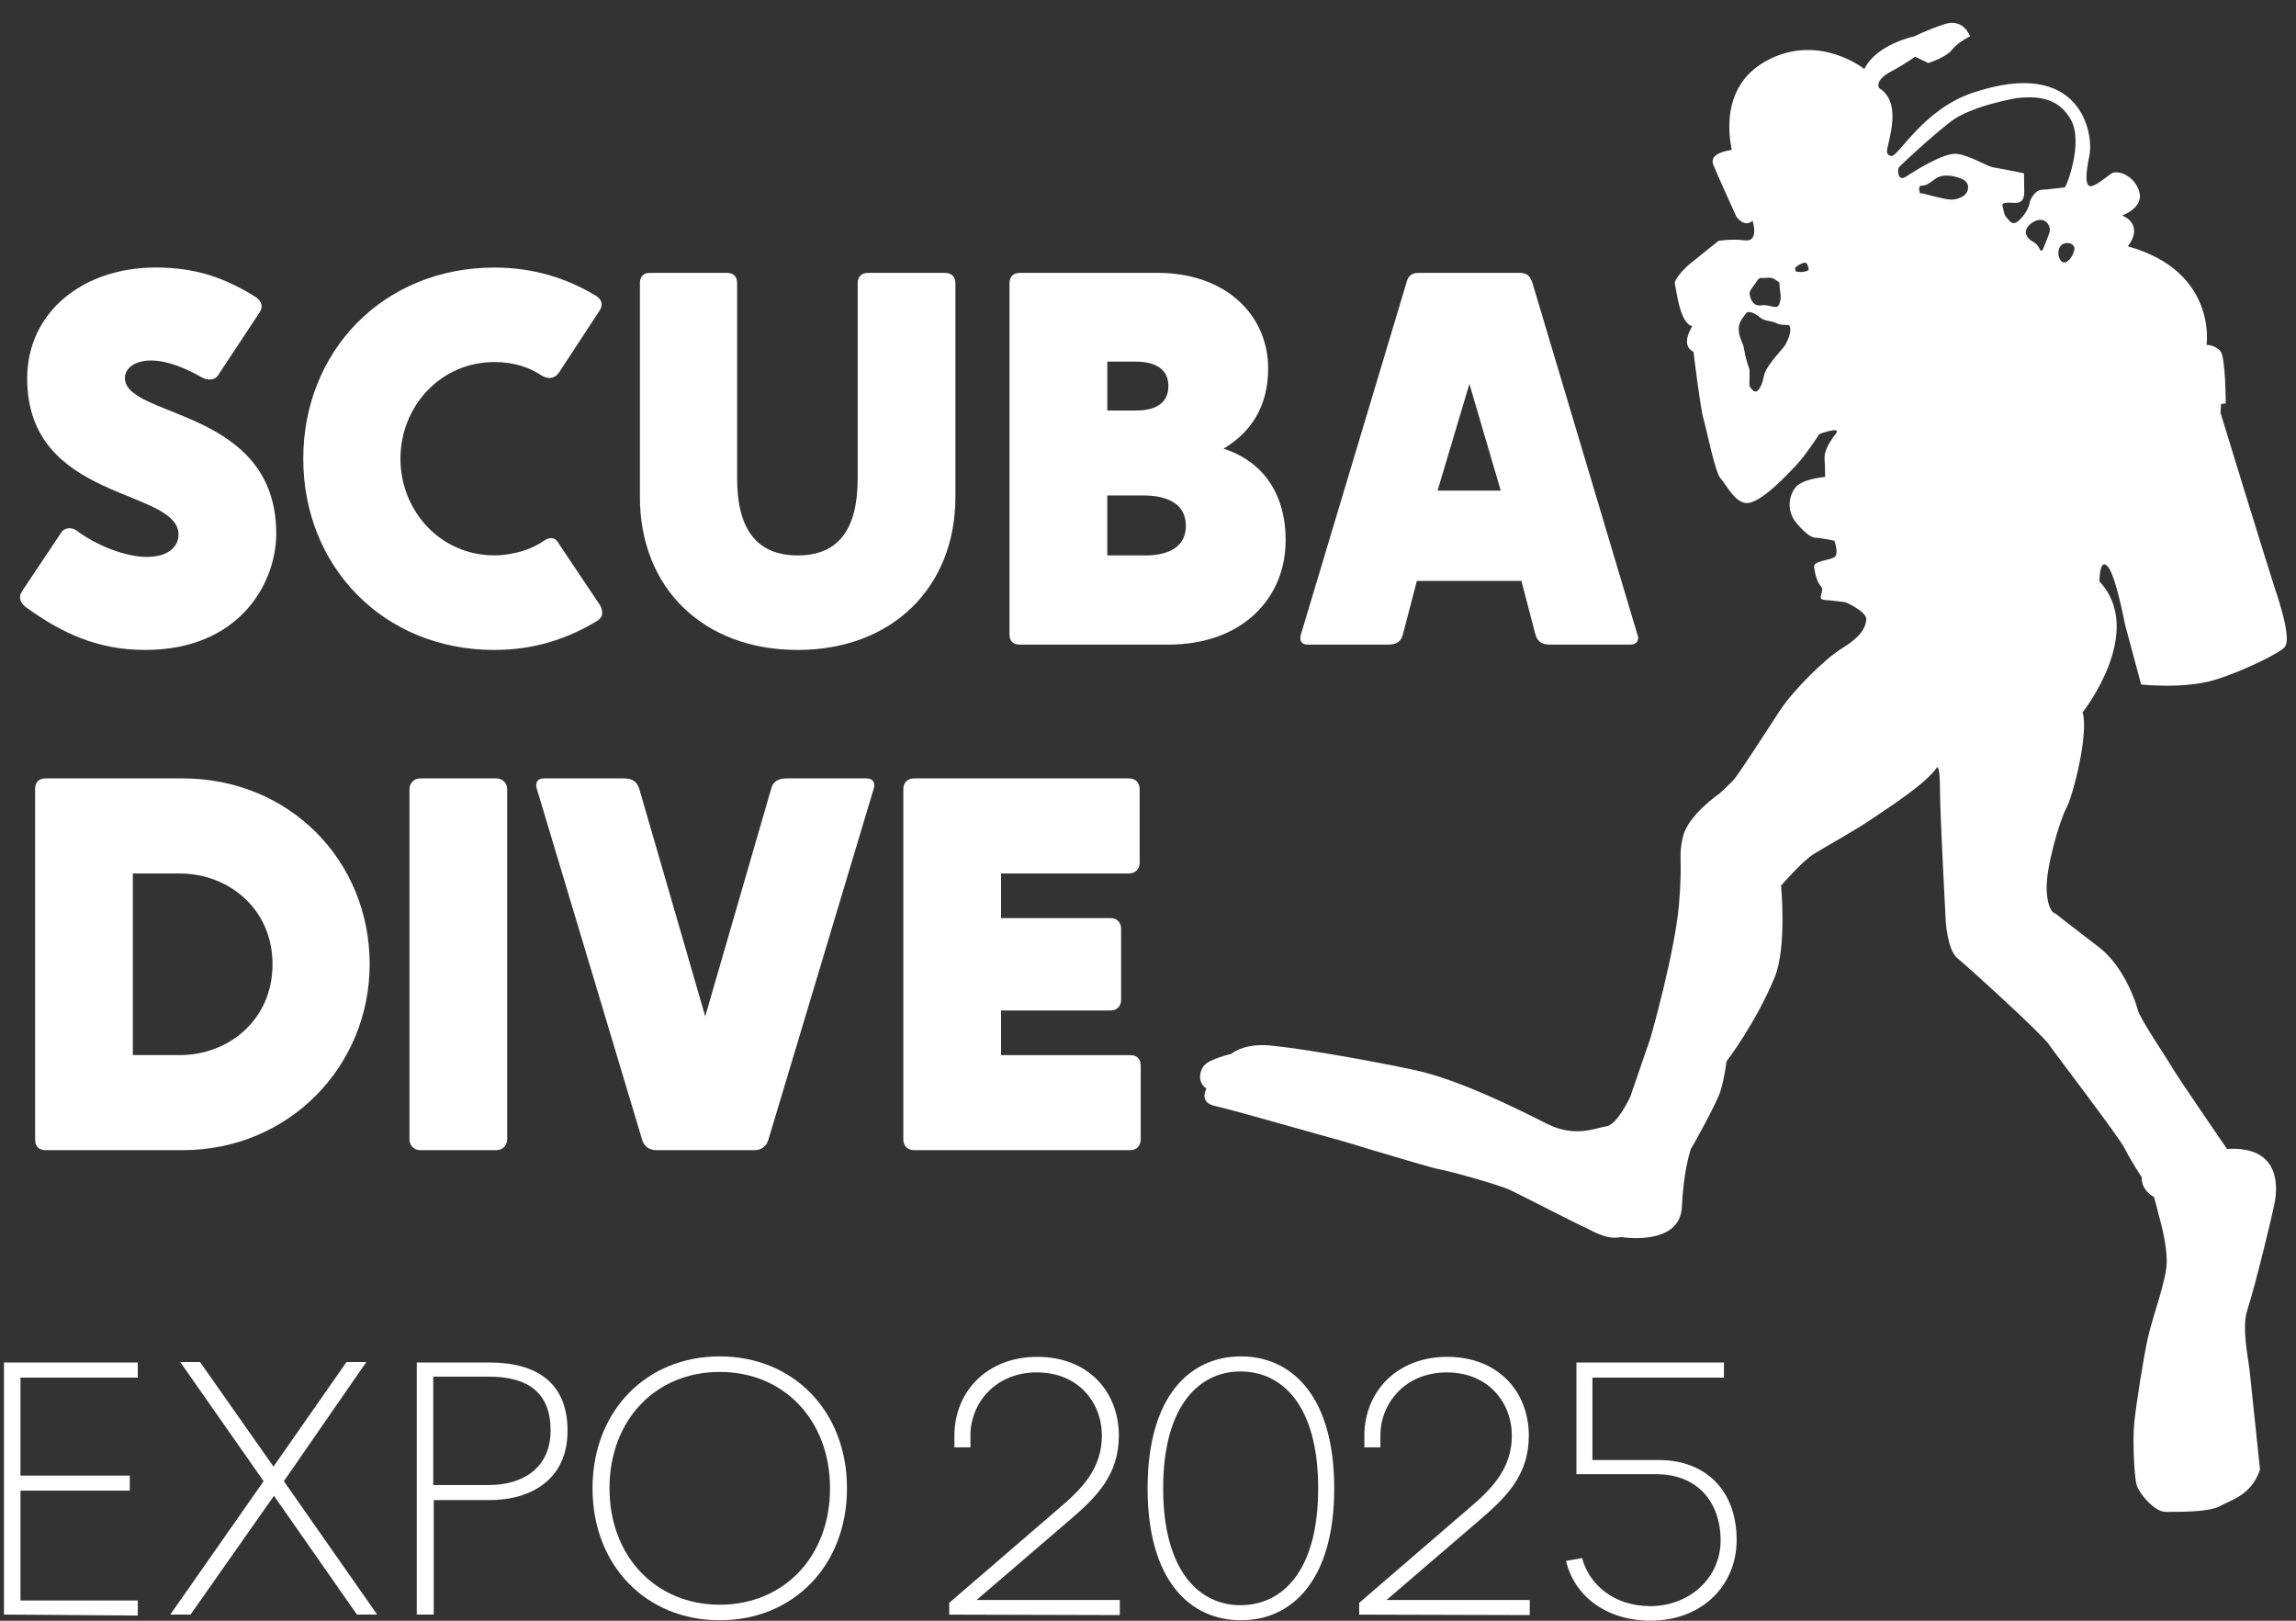 <svg width="85" height="60" viewBox="0 0 85 60" fill="none" xmlns="http://www.w3.org/2000/svg">
<rect x="0" y="0" width="85" height="60" fill="#333333" stroke="none"/>
<g id="Frame 31">
<g id="XMLID_00000018946930609552429240000014807871663497637039_">
<path id="Vector" d="M0.147 59.773V50.44H5.101V50.999H0.758V54.627H4.805V55.185H0.758V59.25H5.101V59.808L0.147 59.773Z" fill="white"/>
<path id="Vector_2" d="M7.055 59.771H6.305L9.759 54.834L6.671 50.421H7.404L10.125 54.294L12.829 50.421H13.562L10.509 54.834L13.963 59.771H13.213L10.143 55.375L7.055 59.771Z" fill="white"/>
<path id="Vector_3" d="M15.429 59.773V50.44H18.115C19.895 50.44 21.011 51.208 21.011 52.97C21.011 54.767 19.668 55.534 18.115 55.534H16.057V59.773H15.429ZM16.039 54.976H18.098C19.354 54.976 20.383 54.348 20.383 52.953C20.383 51.557 19.546 50.964 18.098 50.964H16.039V54.976Z" fill="white"/>
<path id="Vector_4" d="M21.936 55.098C21.936 52.237 23.924 50.214 26.646 50.214C29.367 50.214 31.356 52.237 31.356 55.098C31.356 57.959 29.367 59.983 26.646 59.983C23.924 59.983 21.936 57.959 21.936 55.098ZM30.728 55.098C30.728 52.569 29.018 50.789 26.646 50.789C24.273 50.789 22.564 52.569 22.564 55.098C22.564 57.61 24.273 59.407 26.646 59.407C29.018 59.407 30.728 57.628 30.728 55.098Z" fill="white"/>
<path id="Vector_5" d="M35.141 59.774V59.338L39.171 55.866C40.061 55.116 40.793 54.366 40.793 53.145C40.793 51.941 39.938 50.807 38.386 50.807C36.833 50.807 35.926 51.959 35.926 53.145V53.581H35.333V53.145C35.333 51.557 36.502 50.231 38.403 50.231C40.305 50.231 41.421 51.54 41.421 53.145C41.421 54.61 40.584 55.43 39.607 56.267L36.153 59.233H41.456V59.791L35.141 59.774Z" fill="white"/>
<path id="Vector_6" d="M42.485 55.098C42.485 51.662 44.073 50.214 45.939 50.214C47.806 50.214 49.394 51.662 49.394 55.098C49.394 58.535 47.806 59.983 45.939 59.983C44.073 59.983 42.485 58.535 42.485 55.098ZM48.8 55.098C48.8 52.011 47.457 50.772 45.922 50.772C44.404 50.772 43.061 52.028 43.061 55.098C43.061 58.169 44.404 59.425 45.922 59.425C47.457 59.425 48.8 58.186 48.8 55.098Z" fill="white"/>
<path id="Vector_7" d="M50.318 59.774V59.338L54.348 55.866C55.237 55.116 55.97 54.366 55.97 53.145C55.97 51.941 55.115 50.807 53.563 50.807C52.01 50.807 51.103 51.959 51.103 53.145V53.581H50.51V53.145C50.51 51.557 51.679 50.231 53.58 50.231C55.482 50.231 56.598 51.54 56.598 53.145C56.598 54.61 55.761 55.43 54.784 56.267L51.33 59.233H56.633V59.791L50.318 59.774Z" fill="white"/>
<path id="Vector_8" d="M57.977 57.785L58.57 57.68C58.831 58.657 59.739 59.459 61.099 59.459C62.512 59.459 63.699 58.448 63.699 57.017C63.699 55.709 62.931 54.575 61.309 54.575H58.361V50.44H63.821V50.999H58.954V54.051H61.413C63.105 54.051 64.292 55.133 64.292 57.017C64.292 58.657 63.053 60 61.082 60C59.425 59.983 58.273 59.058 57.977 57.785Z" fill="white"/>
</g>
<g id="Group">
<path id="Vector_9" d="M10.227 19.756C10.227 15.097 4.624 15.49 4.624 13.995C4.624 13.602 5.037 13.346 5.588 13.346C6.217 13.346 6.887 13.64 7.475 13.974C7.75 14.112 7.987 14.053 8.084 13.875L9.618 11.555C9.755 11.339 9.677 11.143 9.48 11.005C8.321 10.277 7.238 9.903 5.764 9.903C3.051 9.903 1.006 11.574 1.006 14.012C1.006 18.593 6.608 18.062 6.608 19.792C6.608 20.205 6.274 20.617 5.428 20.617C4.642 20.617 3.561 20.186 2.853 19.653C2.616 19.476 2.341 19.556 2.243 19.751L0.809 21.898C0.653 22.154 0.79 22.332 0.947 22.469C2.245 23.412 3.582 24.061 5.371 24.061C8.89 24.061 10.227 21.564 10.227 19.756Z" fill="white"/>
<path id="Vector_10" d="M18.306 24.06C19.761 24.06 20.979 23.667 22.119 22.979C22.335 22.842 22.335 22.626 22.216 22.408L20.702 20.148C20.565 19.873 20.349 19.873 20.152 20.01C19.503 20.463 18.716 20.56 18.304 20.56C16.299 20.56 14.825 18.908 14.825 16.982C14.825 15.055 16.299 13.403 18.304 13.403C19.032 13.403 19.602 13.6 20.074 13.915C20.349 14.072 20.586 13.974 20.704 13.778L22.197 11.498C22.316 11.32 22.316 11.104 22.06 10.948C21.017 10.318 19.78 9.905 18.306 9.905C14.178 9.905 11.227 13.012 11.227 16.983C11.227 20.955 14.176 24.062 18.306 24.062V24.06Z" fill="white"/>
<path id="Vector_11" d="M29.531 24.061C33.01 24.061 35.37 21.76 35.37 18.399V10.496C35.37 10.24 35.233 10.102 34.977 10.102H32.145C31.889 10.102 31.752 10.24 31.752 10.496V17.712C31.752 19.541 31.083 20.562 29.531 20.562C27.978 20.562 27.289 19.541 27.289 17.712V10.496C27.289 10.24 27.171 10.102 26.896 10.102H24.064C23.808 10.102 23.69 10.24 23.69 10.496V18.399C23.69 21.762 26.029 24.061 29.529 24.061H29.531Z" fill="white"/>
<path id="Vector_12" d="M47.597 20.011C47.597 18.3 46.772 17.082 45.296 16.61C46.319 16.001 46.948 15.037 46.948 13.641C46.948 11.676 45.395 10.102 42.858 10.102H37.765C37.51 10.102 37.372 10.24 37.372 10.496V23.471C37.372 23.707 37.471 23.864 37.765 23.864H43.251C46.003 23.864 47.595 22.134 47.595 20.011H47.597ZM40.992 13.387H42.016C42.84 13.387 43.255 13.702 43.255 14.292C43.255 14.882 42.842 15.197 42.056 15.197H40.994V13.388L40.992 13.387ZM42.369 20.562H40.992V18.342H42.329C43.312 18.342 43.902 18.716 43.902 19.462C43.902 20.209 43.331 20.564 42.369 20.564V20.562Z" fill="white"/>
<path id="Vector_13" d="M48.403 23.864H51.391C51.725 23.864 51.882 23.727 51.941 23.471L52.453 21.506H56.325L56.837 23.471C56.915 23.786 57.131 23.864 57.387 23.864H60.375C60.591 23.864 60.709 23.686 60.612 23.471L56.739 10.496C56.661 10.221 56.523 10.102 56.268 10.102H52.512C52.256 10.102 52.118 10.221 52.059 10.496L48.166 23.471C48.088 23.707 48.185 23.864 48.403 23.864ZM54.398 14.21L55.559 18.162H53.22L54.4 14.21H54.398Z" fill="white"/>
<path id="Vector_14" d="M13.686 35.699C13.686 31.846 10.698 28.817 6.766 28.817H1.693C1.437 28.817 1.3 28.955 1.3 29.211V42.185C1.3 42.441 1.437 42.579 1.693 42.579H6.765C10.696 42.579 13.685 39.472 13.685 35.697L13.686 35.699ZM6.648 39.06H4.918V32.337H6.648C8.476 32.337 10.089 33.654 10.089 35.699C10.089 37.744 8.477 39.061 6.648 39.061V39.06Z" fill="white"/>
<path id="Vector_15" d="M15.552 28.817H18.384C18.601 28.817 18.777 28.993 18.777 29.211V42.185C18.777 42.403 18.601 42.579 18.384 42.579H15.552C15.335 42.579 15.159 42.403 15.159 42.185V29.211C15.159 28.993 15.335 28.817 15.552 28.817Z" fill="white"/>
<path id="Vector_16" d="M19.877 29.211L23.77 42.185C23.849 42.46 24.045 42.579 24.32 42.579H27.918C28.174 42.579 28.37 42.46 28.449 42.185L32.342 29.211C32.42 28.995 32.323 28.817 32.086 28.817H29.117C28.783 28.817 28.605 28.955 28.546 29.211L26.108 37.626L23.669 29.211C23.591 28.955 23.433 28.817 23.099 28.817H20.13C19.874 28.817 19.814 28.995 19.874 29.211H19.877Z" fill="white"/>
<path id="Vector_17" d="M42.231 42.187V39.455C42.231 39.199 42.094 39.061 41.838 39.061H37.06V37.41H41.11C41.366 37.41 41.504 37.232 41.504 37.016V34.382C41.504 34.145 41.347 33.988 41.11 33.988H37.06V32.337H41.798C42.014 32.337 42.191 32.18 42.191 31.943V29.211C42.191 28.995 42.054 28.817 41.798 28.817H33.835C33.599 28.817 33.442 28.974 33.442 29.211V42.185C33.442 42.401 33.58 42.579 33.835 42.579H41.836C42.092 42.579 42.229 42.401 42.229 42.185L42.231 42.187Z" fill="white"/>
<path id="Vector_18" d="M84.265 21.932C83.835 20.601 82.204 15.279 82.204 15.279L82.225 14.957L82.398 14.936C82.398 14.936 82.398 13.241 82.204 13.004C82.011 12.767 81.689 12.767 81.689 12.767C81.689 12.767 82.097 10.042 78.771 9.118C78.771 9.118 79.079 8.768 78.992 8.423C78.906 8.08 78.555 7.98 78.555 7.98C78.555 7.98 79.371 7.701 79.199 7.099C79.026 6.498 78.383 6.262 78.148 6.434C77.913 6.606 77.504 6.949 77.354 6.885C77.204 6.82 77.208 6.45 77.354 5.747C77.511 4.988 77.076 2.066 73.019 3.439C71.16 4.069 70.264 5.846 70.006 5.774C69.957 5.761 69.829 5.727 69.863 5.541C69.968 4.986 70.384 3.771 69.562 3.256C69.562 3.256 69.39 2.978 69.992 2.656C70.594 2.334 70.894 2.097 70.894 2.097L71.388 2.334C71.388 2.334 72.053 2.12 72.269 1.839C72.483 1.561 72.933 1.345 72.933 1.345C72.933 1.345 72.697 0.658 71.988 0.894C71.28 1.131 70.873 1.345 70.873 1.345C70.873 1.345 69.47 1.631 69.019 2.555C69.019 2.555 67.416 1.26 65.528 2.182C63.64 3.105 64.026 5.101 64.111 5.552C64.111 5.552 63.253 5.637 63.424 6.088C63.544 6.404 64.282 8.02 64.282 8.02C64.282 8.02 64.583 8.449 64.882 8.169C64.882 8.169 65.14 8.963 64.604 8.898C64.068 8.834 63.617 8.919 63.617 8.919L62.522 9.8C62.522 9.8 61.943 10.315 62.007 10.529C62.071 10.743 62.179 11.967 62.651 12.075C62.651 12.075 62.179 12.783 62.694 13.02C62.694 13.02 62.952 15.145 63.06 15.488C63.168 15.831 63.49 17.505 63.704 17.721C63.918 17.935 64.284 18.772 64.82 18.601C65.356 18.429 66.087 17.656 66.473 17.249C66.859 16.842 67.354 16.069 67.354 16.069C67.354 16.069 68.212 15.747 67.954 16.069C67.697 16.391 67.524 16.734 67.547 16.991C67.568 17.249 67.568 17.656 67.568 17.656C67.568 17.656 66.731 17.721 66.473 18.043C66.215 18.364 66.13 18.923 66.516 19.374C66.903 19.825 67.096 19.91 67.246 19.91C67.395 19.91 67.91 20.018 67.91 20.018C67.91 20.018 68.104 20.533 67.89 20.641C67.676 20.749 67.138 20.77 67.16 20.984C67.181 21.198 67.268 21.563 67.418 21.713C67.568 21.863 67.246 22.185 67.526 22.207C67.804 22.228 68.32 22.293 68.32 22.293C68.32 22.293 69.113 22.636 69.092 22.937C69.071 23.238 68.878 23.581 68.212 23.988C67.547 24.395 66.388 25.554 65.893 26.306C65.399 27.058 64.327 28.732 64.155 28.903C63.982 29.075 63.66 29.374 63.66 29.374C63.66 29.374 62.501 30.168 62.308 30.963C62.115 31.757 62.308 31.693 62.158 33.475C62.009 35.257 61.107 38.411 61.107 38.411L60.355 40.6C60.355 40.6 59.884 41.63 59.475 41.695C59.066 41.759 58.316 42.125 57.285 41.609C56.255 41.094 54.066 39.979 52.37 39.613C50.675 39.248 47.605 38.712 46.791 38.691C45.974 38.67 45.588 39.013 45.588 39.013C45.588 39.013 44.772 39.206 44.579 39.443C44.385 39.679 44.342 40.087 44.664 40.301C44.664 40.301 44.363 40.816 44.986 40.945C45.609 41.073 50.287 42.426 49.45 42.168C48.613 41.91 52.884 43.219 53.27 43.284C53.657 43.348 55.503 43.863 55.91 44.056C56.318 44.25 58.443 45.344 58.658 45.43C58.873 45.515 59.452 45.924 60.011 45.795C60.011 45.795 62.195 46.161 62.265 44.679C62.322 43.433 62.538 42.711 62.597 42.53C62.658 42.466 63.547 40.837 63.681 40.429C63.831 39.979 63.918 39.291 63.918 39.291C63.918 39.291 64.992 37.895 65.7 36.179C66.154 35.079 65.937 32.787 65.937 32.787C65.937 32.787 66.71 31.886 67.16 31.607C67.611 31.329 68.662 30.749 69.265 30.34C69.867 29.931 71.282 29.032 71.712 28.408C71.712 28.408 71.82 28.3 71.82 29.225C71.82 30.149 72.034 34.119 72.034 34.119C72.034 34.119 72.098 35.17 72.463 35.471C72.898 35.83 75.575 38.261 75.856 38.67C76.134 39.077 78.431 42.062 78.668 42.534C78.905 43.005 79.291 43.585 79.291 43.585C79.291 43.585 79.227 44.015 79.742 44.314C79.742 44.314 79.85 44.679 79.891 44.873C79.935 45.066 80.234 46.011 80.213 46.761C80.194 47.408 79.698 48.736 79.526 49.486C79.354 50.238 79.075 52.041 79.011 52.685C78.947 53.329 79.011 54.638 79.096 54.96C79.181 55.282 79.761 55.97 80.17 55.97C80.579 55.97 81.78 55.99 82.187 55.755C82.594 55.52 83.346 55.369 83.668 54.403C83.668 54.403 83.325 51.163 83.282 50.733C83.238 50.303 82.981 49.166 83.197 48.5C83.519 47.502 84.142 44.894 84.206 44.551C84.27 44.208 84.592 42.405 82.446 42.534C82.446 42.534 80.6 39.85 80.407 39.507C80.213 39.164 79.227 37.725 79.14 37.382C79.054 37.039 78.604 35.751 77.702 35.064C76.8 34.376 76.092 33.819 76.092 33.819C76.092 33.819 75.814 33.798 75.77 32.961C75.727 32.124 76.264 30.342 76.499 29.914C76.736 29.484 77.337 27.166 77.1 26.372C77.1 26.372 79.462 23.389 77.723 21.522C77.723 21.522 77.723 20.641 78.024 20.963C78.325 21.285 78.668 23.109 78.668 23.109L79.268 25.342C79.268 25.342 80.878 25.514 81.994 25.169C83.109 24.827 84.462 24.139 84.591 23.946C84.719 23.753 84.698 23.259 84.269 21.929L84.265 21.932ZM65.027 10.428C65.169 10.228 65.141 10.313 65.385 10.286C65.629 10.258 65.714 10.343 65.873 10.458C65.873 10.458 65.873 10.573 65.9 10.773C65.928 10.973 65.944 11.017 65.886 11.217C65.829 11.417 65.73 11.373 65.472 11.318C65.215 11.26 65.215 11.345 65.028 11.29C64.842 11.232 64.785 10.975 64.771 10.876C64.757 10.775 64.886 10.632 65.028 10.432L65.027 10.428ZM66.114 12.733C66.043 12.875 65.813 13.075 65.514 13.491C65.213 13.906 65.342 14.021 65.156 14.349C64.969 14.678 64.826 14.349 64.783 14.322C64.74 14.294 64.797 13.721 64.755 13.634C64.713 13.547 64.612 13.204 64.569 12.933C64.525 12.661 64.383 12.518 64.369 12.217C64.355 11.916 64.525 11.774 64.626 11.617C64.727 11.46 64.999 11.617 65.169 11.76C65.342 11.902 65.613 11.875 65.756 11.96C65.899 12.045 66.228 12.031 66.228 12.031C66.37 12.217 66.184 12.59 66.113 12.733H66.114ZM66.657 10.07C66.501 10.056 66.501 10.084 66.457 9.984C66.414 9.884 66.644 9.77 66.786 9.727C66.929 9.683 66.959 9.957 66.959 9.998C66.959 9.998 66.816 10.084 66.657 10.07ZM72.825 7.094C72.749 7.266 72.566 7.323 72.483 7.351C72.303 7.409 72.141 7.39 71.954 7.351C71.36 7.229 71.122 7.122 71.096 7.165C71.078 7.195 70.993 6.89 71.109 6.88C71.283 6.864 71.351 6.848 71.625 6.636C71.931 6.399 72.376 6.537 72.469 6.565C72.596 6.603 72.778 6.66 72.841 6.822C72.888 6.944 72.841 7.062 72.827 7.094H72.825ZM75.816 8.768C75.643 9.213 75.619 9.283 75.572 9.283C75.506 9.283 75.516 9.147 75.358 9.012C75.255 8.923 75.201 8.937 75.114 8.839C75.078 8.799 75.008 8.719 74.999 8.61C74.987 8.427 75.161 8.295 75.199 8.267C75.232 8.242 75.483 8.058 75.701 8.181C75.856 8.268 75.885 8.451 75.887 8.467C75.899 8.552 75.876 8.61 75.816 8.768ZM76.747 9.398C76.691 9.527 76.541 9.748 76.388 9.713C76.264 9.683 76.204 9.499 76.202 9.37C76.202 9.341 76.202 9.135 76.359 9.041C76.496 8.959 76.705 8.992 76.773 9.113C76.827 9.207 76.776 9.323 76.745 9.398H76.747ZM76.432 6.941C76.367 6.941 75.831 7.015 75.584 7.026C75.337 7.036 75.144 7.402 75.133 7.53C75.123 7.659 74.961 7.981 74.716 8.185C74.468 8.389 74.373 8.12 74.286 8.056C74.2 7.992 74.178 7.788 74.136 7.638C74.094 7.489 74.275 7.499 74.608 7.51C74.94 7.52 74.94 7.209 74.94 7.102C74.94 6.996 74.93 6.415 74.93 6.415C74.93 6.415 74.082 6.243 73.814 6.201C73.546 6.159 72.933 5.75 72.441 5.696C71.947 5.642 70.852 6.351 70.552 6.544C70.251 6.737 70.241 6.276 70.295 6.201C70.349 6.126 71.475 5.075 72.227 4.495C72.979 3.916 74.644 3.634 74.644 3.634C75.481 3.538 76.233 3.634 76.675 4.45C77.133 5.294 76.496 6.944 76.432 6.944V6.941Z" fill="white"/>
</g>
</g>
</svg>
